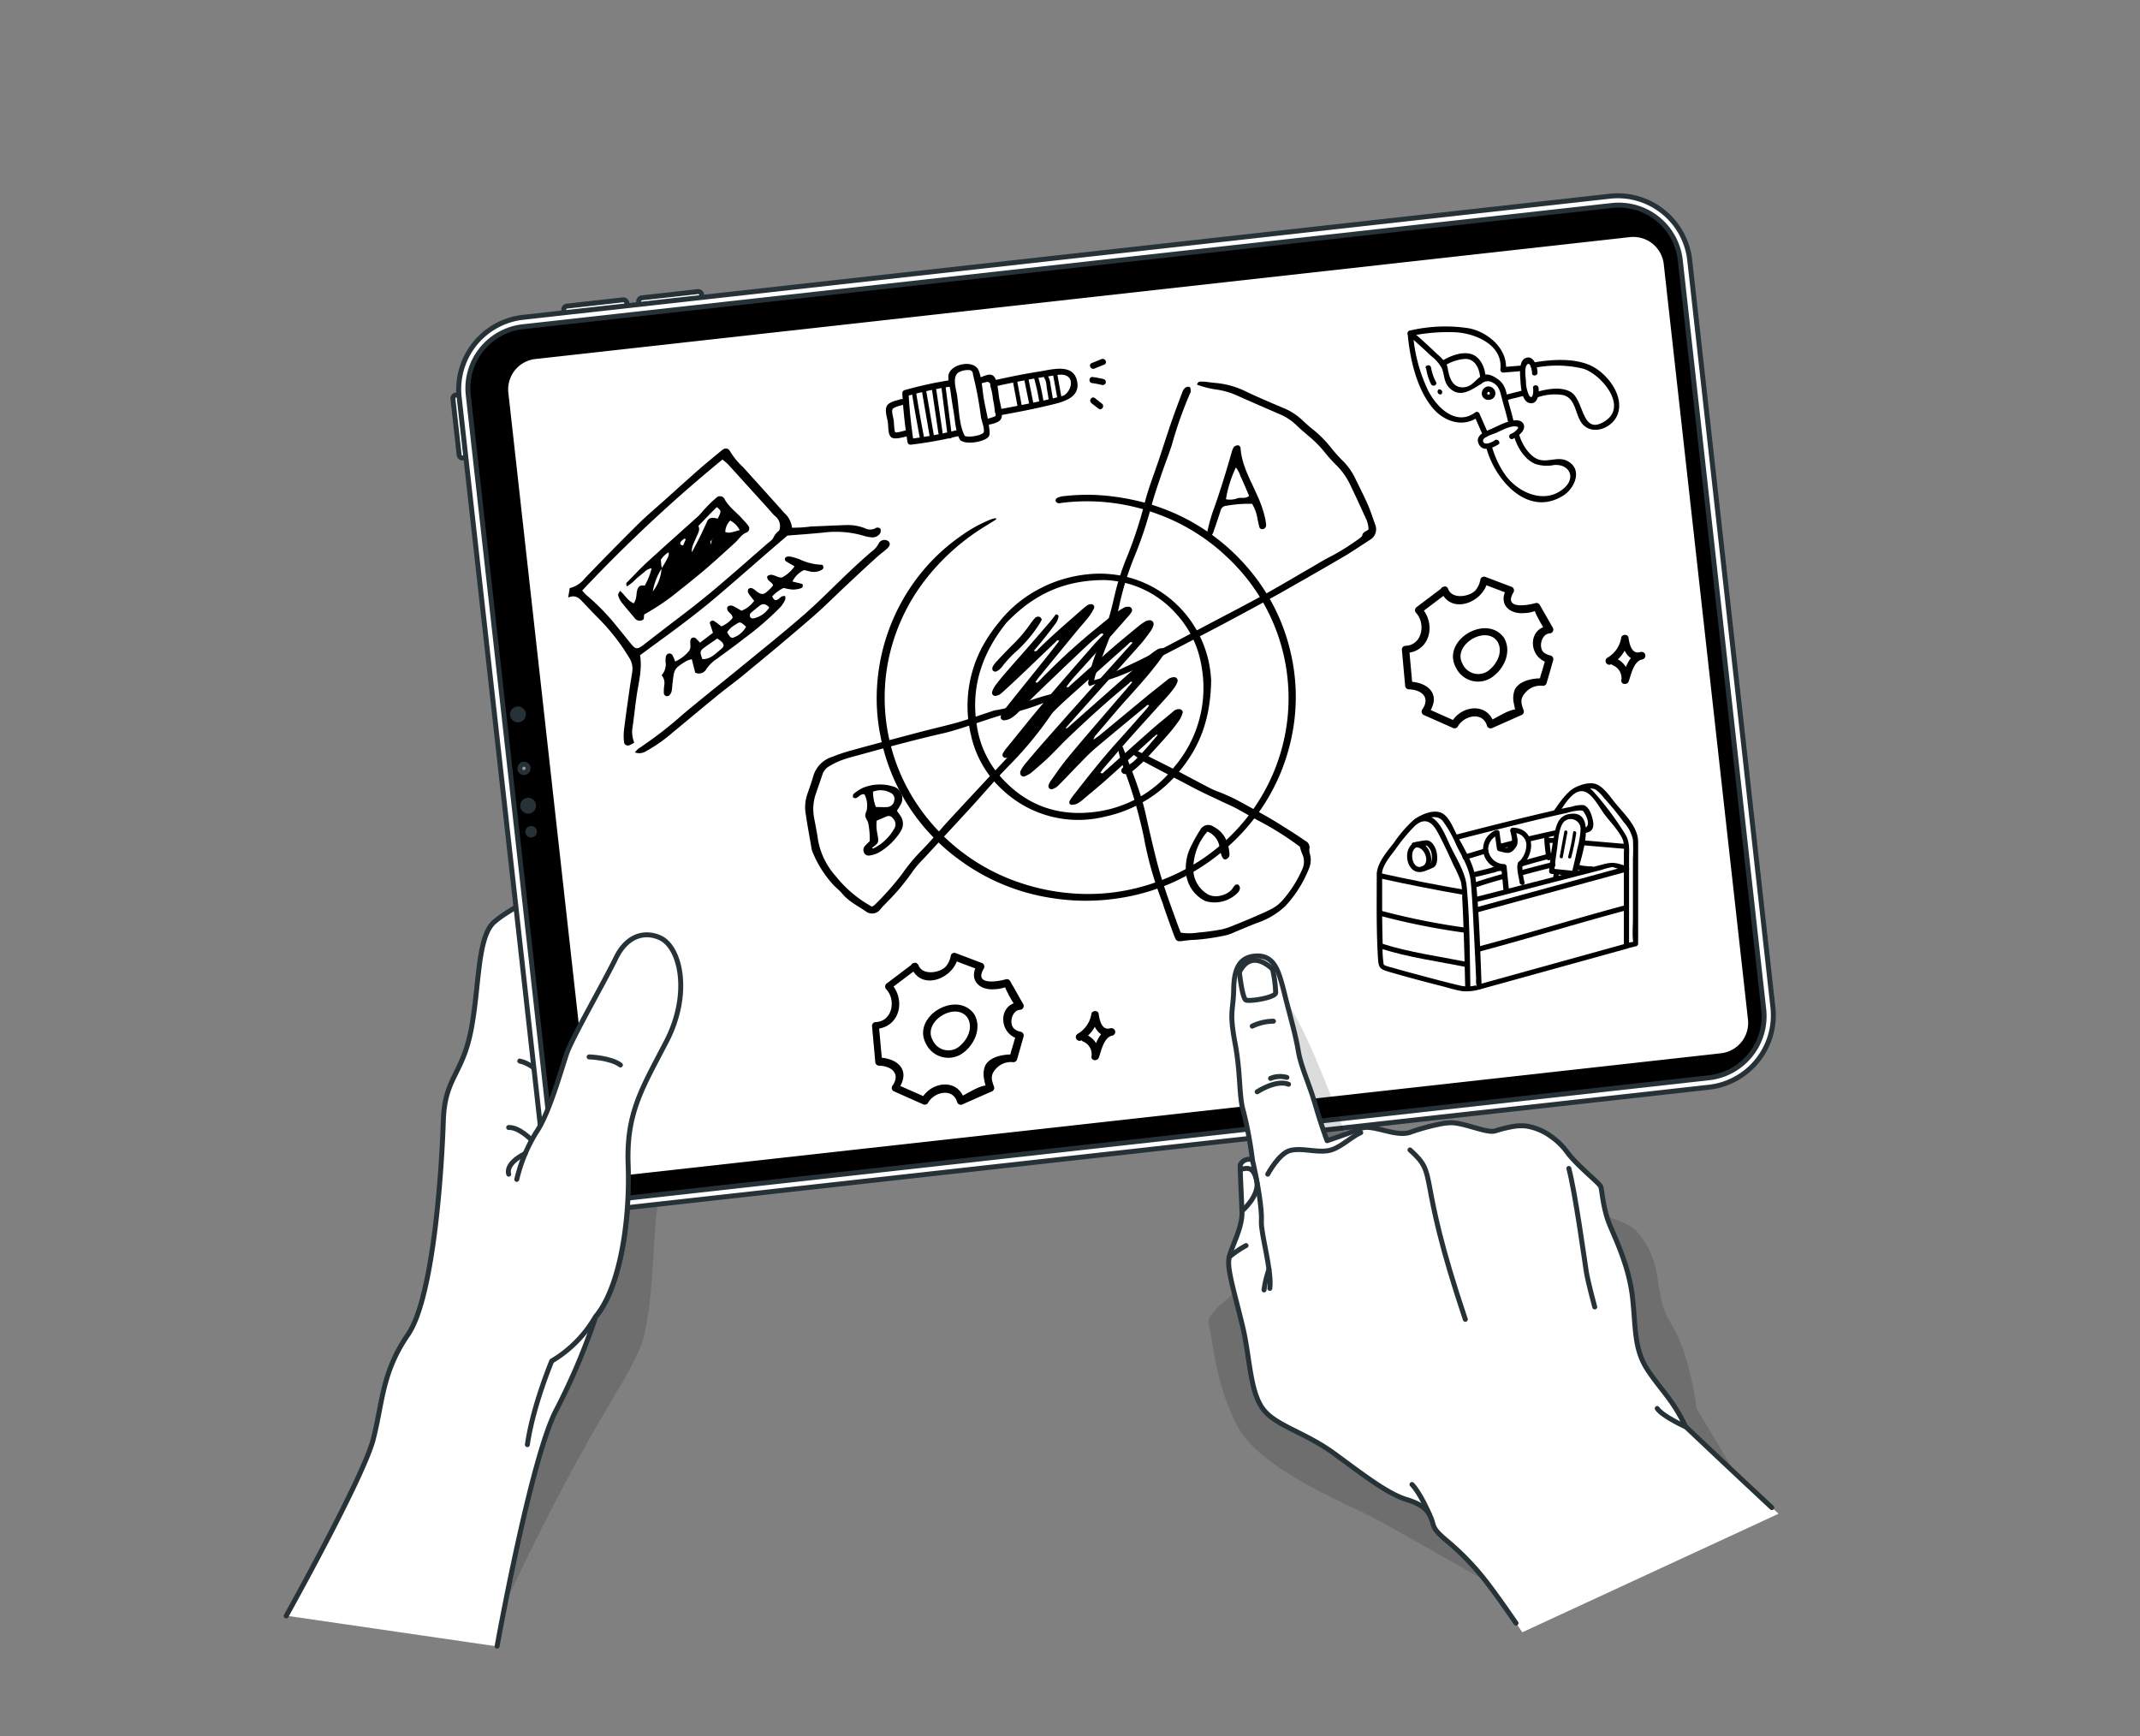<?xml version="1.0" encoding="UTF-8"?> <svg xmlns="http://www.w3.org/2000/svg" viewBox="0 0 431.95 350.48"><rect x="0" y="0" width="431.95" height="350.48" fill="#808080" stroke="none"/> <defs> <style>.cls-1{fill-opacity:0.7;}.cls-1,.cls-11,.cls-3{isolation:isolate;}.cls-1,.cls-11{opacity:0.2;}.cls-2,.cls-3,.cls-5,.cls-6,.cls-7{fill:#fff;}.cls-3{opacity:0.4;}.cls-11,.cls-12,.cls-4{fill:none;}.cls-4,.cls-5,.cls-6,.cls-7,.cls-8,.cls-9{stroke:#263238;}.cls-11,.cls-4,.cls-5,.cls-6,.cls-7,.cls-8,.cls-9{stroke-linecap:round;stroke-linejoin:round;}.cls-9{fill:#999;}.cls-10{fill:#263238;}.cls-11{stroke:#fff;}</style> </defs> <g id="Слой_2" data-name="Слой 2"> <g id="Слой_1-2" data-name="Слой 1"> <g id="freepik--Device--inject-14"> <path class="cls-1" d="M148.08,224.76s-14.22,17.65-15.21,18.76-.7,19-3.14,27-10.82,16.32-29.59,57.07l-2.53-79.39,13.83-55.29Z"></path> <path class="cls-2" d="M158.52,224s-9.39-43.14-16.81-48.51c-4.31-3.11-10.8-4.22-16.46-3.68-4.1.39-7.78,1.65-9.84,3.65-5,4.78-12.19,7.57-15.69,10.67s-2.9,13.35-4.74,22.13-5.25,9.26-5.52,18-1.87,35.38-7.13,43.07-5.06,13.45-7,21.09-17.58,35.69-17.58,35.69l42.57,6.2s3.1-17.41,6.73-31.64c1.71-6.76,3.51-12.81,5.16-16a130.45,130.45,0,0,0,8-18.89c4.47-5.27,6.41-16.47,6.63-26.19h0l10.89-7C146.23,229.75,158.52,224,158.52,224Z"></path> <path class="cls-3" d="M158.52,224s-9.39-43.14-16.81-48.51c-4.31-3.11-10.8-4.22-16.46-3.68C112,176,108.81,183.68,107.1,185.6c-2.29,2.57-4.61,17.5-2.35,26s1.19,11.72,0,16c-2.66,9.47,7.41,13.9,8.62,17.35s2,23.13-2,29.78c-2.11,3.51-7.11,21.43-4.31,25.91,1.72-6.76,3.52-12.81,5.17-16a130.87,130.87,0,0,0,8-18.89c4.47-5.27,6.42-16.48,6.64-26.19h0l10.89-7C146.23,229.75,158.52,224,158.52,224Z"></path> <path class="cls-4" d="M107.3,230.11s-2.54-2.65-4.63-2.53"></path> <path class="cls-4" d="M111.91,220.38s-2.87-5.28-7-6.22"></path> <path class="cls-4" d="M105.55,188.84s5.91,2.15,7.08,6.32"></path> <path class="cls-4" d="M137.71,232.62a7,7,0,0,1-1.64-3.19"></path> <path class="cls-4" d="M100.34,332.26s6.8-37.78,11.89-47.56a130.92,130.92,0,0,0,8-18.89c4.47-5.27,6.41-16.48,6.63-26.2h0l10.89-7c8.52-2.88,20.81-8.61,20.81-8.61s-9.39-43.14-16.81-48.51-21.34-4.79-26.33,0-12.19,7.53-15.69,10.63S96.8,199.52,95,208.3s-5.25,9.26-5.52,18-1.86,35.38-7.13,43.07-5.06,13.45-7,21.09-17.58,35.69-17.58,35.69"></path> <path class="cls-5" d="M92.68,91.83,91.42,80.51a.71.71,0,0,1,.62-.78l4.79-.53h0l1.42,12.71h0l-4.79.53A.7.7,0,0,1,92.68,91.83Z"></path> <path class="cls-6" d="M114.42,61.79l11.32-1.27a.72.72,0,0,1,.78.63l.53,4.78h0l-12.72,1.42h0l-.53-4.79A.7.7,0,0,1,114.42,61.79Z"></path> <path class="cls-6" d="M129.54,60.12l11.32-1.26a.7.7,0,0,1,.77.62l.54,4.79h0l-12.71,1.41h0l-.54-4.78a.71.71,0,0,1,.63-.78Z"></path> <path class="cls-7" d="M109.48,231,92.68,80.18a14.61,14.61,0,0,1,12.87-16.13L324.9,39.61a14.61,14.61,0,0,1,16.16,12.87v0l16.79,150.8A14.61,14.61,0,0,1,345,219.44L125.61,243.87A14.6,14.6,0,0,1,109.48,231Z"></path> <path class="cls-8" d="M345,217.53,125.19,242a12.5,12.5,0,0,1-13.8-11L94.52,79.76a12.5,12.5,0,0,1,11-13.81L325.35,41.48a12.49,12.49,0,0,1,13.8,11L356,203.72A12.51,12.51,0,0,1,345,217.53Z"></path> <path class="cls-9" d="M106.59,155a.84.84,0,0,1-1.65.29s0-.07,0-.1a.84.84,0,0,1,1.65-.3S106.59,154.92,106.59,155Z"></path> <path class="cls-10" d="M108.19,162.43a1.6,1.6,0,1,1-1.76-1.4h0A1.59,1.59,0,0,1,108.19,162.43Z"></path> <path class="cls-10" d="M106.13,144a1.6,1.6,0,1,1-1.76-1.4h0A1.59,1.59,0,0,1,106.13,144Z"></path> <path class="cls-10" d="M108.36,167.75a1.16,1.16,0,0,1-2.31.25h0a1.16,1.16,0,0,1,2.31-.25Z"></path> <path class="cls-2" d="M119.61,231.72l-17-152.44A6.17,6.17,0,0,1,108,72.47l221-24.61a6.18,6.18,0,0,1,6.82,5.45l17,152.46a6.17,6.17,0,0,1-5.44,6.82h0l-221,24.6A6.16,6.16,0,0,1,119.61,231.72Z"></path> <line class="cls-11" x1="264.48" y1="124.84" x2="265.25" y2="131.72"></line> <rect class="cls-2" x="246.26" y="136.89" width="3.02" height="42.2" transform="translate(-15.98 28.42) rotate(-6.36)"></rect> <polygon class="cls-2" points="264.29 132.57 199.06 139.84 199.31 142.16 274.33 133.8 274.07 131.48 268.6 132.09 264.29 132.57"></polygon> <polygon class="cls-2" points="205.25 183.97 200.58 142.03 230.39 138.71 235.06 180.65 232.06 180.98 227.67 141.51 203.85 144.16 208.25 183.63 205.25 183.97"></polygon> <path class="cls-2" d="M133.31,189.32a6.21,6.21,0,0,0-5.66.26,8.12,8.12,0,0,0-3.32,3.82c-2.34,4.88-8.78,16-9.91,19.26s-3.51,12.07-6.16,15.91a32,32,0,0,0-3.93,9.48l2.11,53.57c1.12-7.83,4.92-16.87,4.92-16.87a24.83,24.83,0,0,0,8.81-8.94,15.24,15.24,0,0,0,1.69-2.45c3.89-6.88,5.26-18.94,4.92-28.21-.36-10.51,2.77-15.47,7.73-24.94S137,191.15,133.31,189.32Z"></path> <path class="cls-3" d="M133.31,189.32a6.37,6.37,0,0,0-5.66.26c3,.64,7.1,1.95,6.32,4.31-1.21,3.71-5.7-1.41-7.69.45s-9,12.41-3.91,16.56,4,11.68.82,14-.74,7.15.77,14.95c.92,4.72-.7,15.62-2.11,23.5,3.9-6.88,5.27-18.94,4.92-28.21-.36-10.51,2.77-15.47,7.74-24.94S137,191,133.31,189.32Z"></path> <path class="cls-4" d="M106.45,291.59c1.12-7.83,4.92-16.88,4.92-16.88a24.78,24.78,0,0,0,8.82-8.94c5.16-6.09,7-20.16,6.6-30.66s2.82-15.43,7.74-24.94,2.87-18.91-1.23-20.85c-2.86-1.35-6.63-.8-9,4.08s-8.79,16-9.91,19.25-3.52,12.08-6.17,15.92a31.94,31.94,0,0,0-3.91,9.48"></path> <path class="cls-4" d="M118.91,213.33s4.31.13,6.32,1.63"></path> <path class="cls-4" d="M102.69,237s-.94-2,3.32-4.17"></path> </g> <g id="freepik--Hand--inject-14"> <path class="cls-1" d="M253.61,196.89c8.59.07,19.34,38.8,22.69,43.26,0,0,48,1.65,54,8.34s3.05,12.35,7,18.69,5.12,17.05,5.12,17.05L353,302l-45.2,21.65s-24.15-13.84-30-17-23.35-9.94-28-18.75-4.87-17.1-5.87-20.76,18.41-14.63,18.41-14.63Z"></path> <path class="cls-2" d="M359,305.54c-3.9-3.6-8-7.42-11.36-10.59h0c-4.29-4-7.41-7-7.41-7-2.56-5.37-4.81-7.18-7.64-11.41s-2.4-8.72-3.07-14.63-3.06-11-4.53-14.51-1.59-7.09-1.88-7.87-4.75-4.22-6.81-7A13.45,13.45,0,0,0,313,229.3a11.51,11.51,0,0,0-4.84-2,9.34,9.34,0,0,0-2.18,0,26.39,26.39,0,0,0-4.21,1c-1.82.44-6.4-1.78-9-1.67a10.3,10.3,0,0,0-1.47.14h0a44.18,44.18,0,0,0-6.7,1.81c-2.38.7-5.78-.86-8.24-1h-.05a3.57,3.57,0,0,0-1.62.2c-2.33,1-6.78,2.47-6.78,2.47s-1.14-3-2.37-7.23c-.21-.7-.43-1.41-.66-2.11h0c-.86-2.56-1.79-4.81-2.37-6.94-.15-.54-.27-1.09-.37-1.65-.52-3.07-1.18-5.41-2.38-10l-.13-.49c-.38-1.41-.7-2.81-1.06-4h0c-.89-3-2.11-5.05-5.21-4.8-2.73.23-4.22,2-4.3,6.58s-1,4.5.26,10.93.77,10.82,1.75,14a75.88,75.88,0,0,1,1.76,9.61,1.94,1.94,0,0,0-2.43,1c-.08.55.2,5.71.34,9.42.12,3.29-2,6.88-2.59,9.29v.06a4.29,4.29,0,0,0-.11.79c-.07,2.37,1.37,7,2.82,13.1s1.4,12.66,3.91,16.35A8.25,8.25,0,0,0,256.6,286c3,2.32,7.88,3.77,12.86,7.45,6.22,4.6,10.67,8,14.36,9.14,2.64.81,3.92,1.68,4.7,3.06h0a8,8,0,0,1,.7,1.89c.36,1.28,1.29,2.11,2.86,3.45a52.73,52.73,0,0,1,6.75,6.78c1.92,2.27,5.08,6.73,8.44,11.69Z"></path> <path class="cls-3" d="M262.07,212.27a15.19,15.19,0,0,0,.38,1.65c-4,.2-11,3.88-10.61,6.18.54,2.81,1.77,9.46,3.52,10.65a13,13,0,0,0,5,1.44c-.22.07-.43.16-.64.25h0l-.07,0a5.06,5.06,0,0,0-2.19,2h0c-2.22,3.73-.74,10.47,1,13.47,7.25,12.46,3.24,24.65.62,23.9s-5.58-12.22-5.53-15.1a18.35,18.35,0,0,0-.54-5c-1.11-.1-3.15.92-5,2v-.05c.55-2.42,2.71-6,2.59-9.3-.14-3.7-.43-8.86-.34-9.42a2,2,0,0,1,2.44-1,78.88,78.88,0,0,0-1.77-9.61c-1-3.18-.53-7.56-1.74-14s-.34-6.32-.26-10.92,1.57-6.33,4.29-6.58c3.12-.26,4.32,1.81,5.21,4.79a9.1,9.1,0,0,0-1.3-.62,4.92,4.92,0,0,0-3.58-.19c-1.35.52-2.24,2.21-2.65,3.88h0c-.61,2.39-.24,4.76,1.14,3.6,1.56-1.31,5.29-1.89,7.59-2.11A102.05,102.05,0,0,1,262.07,212.27Z"></path> <path class="cls-3" d="M289.22,307.59a7.82,7.82,0,0,0-.71-1.89h0c-.78-1.37-2.06-2.25-4.7-3.06-3.68-1.15-8.13-4.56-14.36-9.14-5-3.68-9.84-5.13-12.85-7.45,3.3.89,7.08-.88,8.93,1.33,2.69,3.19,12.55,6.62,12.55,6.62C288.34,300.24,289.22,307.59,289.22,307.59Z"></path> <path class="cls-3" d="M276.25,227.5c-1,0-2.11,7.24-1.83,9.64.79,6.19,8.34,24.08,4.22,24.6-1.69.23-5.7-8-6.79-12a166.13,166.13,0,0,1-4-17.47,58,58,0,0,1-3-11.4c.24.7.45,1.41.66,2.11,1.23,4.22,2.37,7.23,2.37,7.23s4.45-1.49,6.78-2.47A3.57,3.57,0,0,1,276.25,227.5Z"></path> <path class="cls-3" d="M291.23,226.8c-2.1.7-3.76,3.33-5.42,4.12-2,1-7.14-2.92-9.51-3.35,2.46.18,5.86,1.77,8.24,1A44.37,44.37,0,0,1,291.23,226.8Z"></path> <path class="cls-3" d="M306,227.26a17.43,17.43,0,0,0-1.48,5c-.4,6,6.32,26.77,2.68,24-4.71-3.63-4.65-20.14-8.72-25.47a17.19,17.19,0,0,0-5.72-4.15c2.64-.11,7.22,2.11,9,1.67A26.27,26.27,0,0,1,306,227.26Z"></path> <path class="cls-3" d="M347.67,294.93c-3.6-2.52-7.31-4.86-9.5-5.56-5.39-1.64-7.42-4.22-9-8.91s-.31-4.87,0-10-3.75-10.32-3.25-9.1.38,10.55-1.15,11.36-3.51-5-4.86-9.74-4.1-27.86-5.89-32.08a6,6,0,0,0-1-1.69,13.63,13.63,0,0,1,3.34,3.22c2.06,2.81,6.51,6.23,6.81,7s.41,4.39,1.88,7.87,3.87,8.58,4.54,14.51.24,10.39,3.06,14.63,5.09,6,7.65,11.41C340.26,288,343.37,290.89,347.67,294.93Z"></path> <path class="cls-3" d="M289.44,239.83c1.34.87,5.56,15.47,7,19s1.68,12.66,0,10.26S284,236.28,289.44,239.83Z"></path> <path class="cls-4" d="M306,327.62c-2.88-4.19-5.5-7.83-7.16-9.81a52.81,52.81,0,0,0-6.76-6.78c-1.57-1.35-2.5-2.17-2.85-3.44a7.82,7.82,0,0,0-.71-1.89h0c-.78-1.37-2.06-2.25-4.7-3.06-3.68-1.15-8.13-4.56-14.36-9.14-5-3.68-9.84-5.13-12.85-7.45a8.44,8.44,0,0,1-1.88-1.94c-2.48-3.67-2.46-10.3-3.91-16.36S247.92,257,248,254.66a4.27,4.27,0,0,1,.1-.8v-.05c.54-2.42,2.71-6,2.59-9.3-.14-3.7-.43-8.86-.34-9.42a2,2,0,0,1,2.44-1,78.88,78.88,0,0,0-1.77-9.61c-1-3.19-.53-7.56-1.74-14s-.34-6.33-.26-10.93,1.56-6.32,4.29-6.58c3.12-.25,4.32,1.82,5.21,4.8h0c.37,1.23.71,2.61,1.06,4.05l.13.49c1.2,4.6,1.86,6.94,2.38,10a15.19,15.19,0,0,0,.38,1.65c.57,2.11,1.51,4.38,2.37,6.94h0c.23.71.45,1.41.66,2.11,1.22,4.22,2.37,7.23,2.37,7.23s4.45-1.49,6.77-2.47a3.57,3.57,0,0,1,1.62-.2h.05c2.46.18,5.86,1.77,8.25,1a44.06,44.06,0,0,1,6.69-1.81h0a14.61,14.61,0,0,1,1.47-.14c2.64-.1,7.23,2.11,9,1.67a26.51,26.51,0,0,1,4.22-1,10,10,0,0,1,2.18,0,11.53,11.53,0,0,1,4.83,2,13.63,13.63,0,0,1,3.34,3.22c2.06,2.81,6.51,6.23,6.81,7s.41,4.39,1.88,7.87,3.87,8.58,4.54,14.51.24,10.39,3.06,14.63,5.09,6,7.64,11.41c0,0,3.12,2.95,7.41,7h0c3,2.82,6.55,6.14,10,9.36"></path> <path class="cls-4" d="M252.76,234c1.06,4.44,2,10.06,1.85,12.51s2.16,10,1.7,13.54"></path> <path class="cls-4" d="M255.89,237s2.25-4.22,4.54-4.79,4.93.39,7.42.08,4.59-2.7,6.81-3.68"></path> <path class="cls-4" d="M253.76,220.37s3.81-2.53,6.33-1.52"></path> <path class="cls-4" d="M256.46,217.66a5,5,0,0,1,3.29-.19"></path> <path class="cls-4" d="M252.76,207.12a10.12,10.12,0,0,1,4.28-1"></path> <path class="cls-4" d="M248.08,253.76a20,20,0,0,1,3.43-2.35"></path> <path class="cls-4" d="M256.14,256.2a20.58,20.58,0,0,0-1,4.16"></path> <path class="cls-4" d="M250.16,196.23s.58,5.29,1.33,5.62,5.84-.46,6-1.44a23.9,23.9,0,0,0-.63-4.77S252.69,191.21,250.16,196.23Z"></path> <path class="cls-4" d="M250.66,244.46s3.63-3.07,3-6.07-1.82-2.69-3.36-2.34"></path> <path class="cls-4" d="M316.66,235.84c1.27,4.67,3.2,18.72,3.52,20.78s1.71,7.18,1.71,7.18"></path> <path class="cls-4" d="M284.6,232.1c6,5.41,1,4,11.17,34.2"></path> <path class="cls-4" d="M340.26,288s-4.67-2.11-5.76-3.71"></path> <path class="cls-4" d="M285,299.63c1.64,1.68,3.42,5.79,3.51,6h0"></path> </g> <path d="M301.66,88.93c-.49.3-2.11,1.12-2.31.11-.15-.82,1.92-1.37,2.46-1.6,1.08-.44,2.89-1.5,4.09-1.37.67.07.72.23.06.88a3.15,3.15,0,0,1-1,.63c-.66.29-.24,1.31.41,1,1-.44,3-1.89,2-3.22-1.23-1.54-5.22.73-6.39,1.23s-3.31,1.27-2.51,3,2.75.85,3.94.14c.61-.36-.07-1.24-.68-.88Z"></path> <path d="M300,90.33c1.66,6.4,8.34,14.24,15.55,9.69,2.33-1.47,4-5.36.77-7-1.84-.94-4,.38-5.84-.3s-3.32-3.11-3.87-5.08c-.19-.69-1.22-.27-1,.42.61,2.17,2.08,4.62,4.22,5.56a7.43,7.43,0,0,0,3.86.24c3.05-.24,4.42,2.49,2.09,4.6-3.87,3.51-9.43,1-12-2.68a18.88,18.88,0,0,1-2.7-5.87c-.18-.69-1.2-.26-1,.42Z"></path> <path d="M310.34,75.19c0-1.16-.83-3.73-2.51-2.87-1.34.68-1,3.43-.93,4.61s.27,3.95,1.7,4.39c1.77.55,2.14-1.92,1.94-3.08-.12-.71-1.23-.58-1.1.13s-.06,2.5-.8,1.45a6.92,6.92,0,0,1-.64-3c-.06-.77-.32-2.45.16-3.13.66-.94,1.07,1,1.08,1.65s1.12.58,1.1-.13Z"></path> <path d="M310.38,80.19a10.57,10.57,0,0,1,5.13-.45c2.41.61,2.42,3.47,3.52,5.31,1.93,3.2,6.67,1.48,7.6-1.75,1.09-3.78-2.49-8.21-5.77-9.62-3.43-1.46-7.84-1.11-11.43-.5-.7.12-.57,1.22.13,1.1a22.83,22.83,0,0,1,9.94.12c3.52,1,9.15,7.47,4.56,10.53-4.84,3.23-4.22-4.06-6.95-5.77-2-1.24-5-.61-7.14,0-.69.21-.27,1.23.41,1Z"></path> <path d="M300.38,87.48l-1.76-4a.56.56,0,0,0-.85-.24c-3.85,2.86-7.76-1-9.48-4.35A32.12,32.12,0,0,1,285.2,67.2l-.88.51c1.54,1.36,3.07,2.73,4.56,4.15a7.85,7.85,0,0,1,2.18,2.53c.56,1.47.33,2.79,1.59,4,2.14,2,4.39.26,6.37-.93a1.88,1.88,0,0,1,2.34-.19c1.26.64,1.46,1.91,1.78,3.11.41,1.58.91,3.15,1.25,4.75l.89-.51h0c-.54-.46-1.22.42-.67.88h0a.56.56,0,0,0,.89-.5c-.26-1.22-.63-2.41-.95-3.61-.47-1.79-.51-3.52-2-4.69-.79-.61-2-1.4-3.09-1-1.46.52-2.11,2.26-3.87,2.46-2.31.25-3-1.77-3.33-3.54a3.94,3.94,0,0,0-.31-1.13,9.7,9.7,0,0,0-1.85-2c-1.64-1.6-3.36-3.13-5.08-4.64a.56.56,0,0,0-.89.5c.44,5,1.76,11,5,14.94,2.28,2.77,6.17,4.15,9.3,1.83l-.86-.23c.59,1.35,1.18,2.69,1.76,4,.29.65,1.32.24,1-.42Z"></path> <path d="M307.24,78.84l-3.31.83c-.68.17-.56,1.28.13,1.1l3.31-.82c.69-.18.56-1.28-.13-1.11Z"></path> <path d="M306.76,73.81l-3.43.28.62.63c.46-4.29-3.61-7.71-7.46-8.46a31.19,31.19,0,0,0-11.9.46c-.7.14-.57,1.24.13,1.1a36.77,36.77,0,0,1,8.94-.76c4,.18,9.73,2.47,9.19,7.51a.56.56,0,0,0,.61.63l3.43-.28c.71-.06.58-1.16-.13-1.11Z"></path> <path d="M291.53,73.86a8.82,8.82,0,0,1,4.24-1.42c2.12,0,2.94,2.22,3,4,0,.71,1.13.57,1.11-.14-.07-2-1.05-4.48-3.25-4.92-1.95-.39-4.13.58-5.76,1.57-.61.36.07,1.24.67.88Z"></path> <path d="M300.23,78a1.47,1.47,0,0,0-1.12,1.69,1.35,1.35,0,0,0,1.59,1,1.33,1.33,0,0,0,1.14-1.44A1.46,1.46,0,0,0,300.53,78a.58.58,0,0,0-.63.47.56.56,0,0,0,.47.63c.35,0,.51.45.18.53-.09,0-.28,0-.33-.06s0-.42.14-.46a.57.57,0,0,0,.49-.61.56.56,0,0,0-.62-.49Z"></path> <path d="M287.85,74.32a10.69,10.69,0,0,0,1,3.21c.32.63,1.35.22,1-.42a9.75,9.75,0,0,1-1-2.92c-.12-.7-1.22-.57-1.1.13Z"></path> <path d="M290.81,79.6l.07,0a.56.56,0,0,0-.42-1l-.07,0a.56.56,0,0,0,.42,1Z"></path> <path d="M201.11,104.82l-2.17,1.35a45,45,0,0,0-12.46,11.23,39.28,39.28,0,0,0-7.36,16.9,38.73,38.73,0,0,0,7.64,30.33,40.43,40.43,0,0,0,18,13.15,43.19,43.19,0,0,0,12.93,2.62,40.68,40.68,0,0,0,16.7-2.73,40.19,40.19,0,0,0,12.85-7.86,39.21,39.21,0,0,0,12.63-24.75A38.87,38.87,0,0,0,248,112.75a40.38,40.38,0,0,0-14.35-9A40.92,40.92,0,0,0,214,101.54a1,1,0,0,1-.51,0c-.18-.1-.4-.28-.43-.46a.67.67,0,0,1,.28-.55,3.55,3.55,0,0,1,1.13-.36,41.57,41.57,0,0,1,7.05-.25,48,48,0,0,1,9.67,1.58,41.77,41.77,0,0,1,21.41,14,39.58,39.58,0,0,1,8,16.59,39.18,39.18,0,0,1,.7,13,40.86,40.86,0,0,1-2.77,10.8,40.18,40.18,0,0,1-6.74,11,42.89,42.89,0,0,1-11.24,9.27,41.58,41.58,0,0,1-14.7,5.13,43.44,43.44,0,0,1-13.37,0,41.92,41.92,0,0,1-19.18-8,40.24,40.24,0,0,1-15.66-25.13,38.27,38.27,0,0,1-.62-9.43,40.31,40.31,0,0,1,8.05-22,39.09,39.09,0,0,1,8.9-8.56,27.72,27.72,0,0,1,6-3.32c.31-.11.64-.19,1-.28Z"></path> <path d="M244.47,137.14c-.1,7.83-2.21,13.35-6.13,18.19A26.58,26.58,0,0,1,223,164.84a22.29,22.29,0,0,1-20.25-5.05A21.11,21.11,0,0,1,196,148.43a25.31,25.31,0,0,1,2.44-18.18,31.46,31.46,0,0,1,3.21-4.67,25.07,25.07,0,0,1,8-6.65,26.38,26.38,0,0,1,9.8-3,22.74,22.74,0,0,1,9,.79,22.57,22.57,0,0,1,16,20.43ZM223,117.08c-8.9,0-14.83,3.4-19.88,8.64-4.88,6.12-7.25,13-5.93,20.85a19.88,19.88,0,0,0,4.4,9.78c5.4,6.35,12.32,8.73,20.49,7.37a23.93,23.93,0,0,0,15-9,24.5,24.5,0,0,0,5.46-20.13,20.46,20.46,0,0,0-5.41-11A20.21,20.21,0,0,0,223,117.08Z"></path> <path d="M215.23,147.05a2.49,2.49,0,0,0,.38-.25l12.9-11.41c1.11-1,2.2-2,3.34-3a13.63,13.63,0,0,1,1.8-1.32,1.88,1.88,0,0,1,1-.23.61.61,0,0,1,.52.87,8,8,0,0,1-.58.85c-2.68,3.82-5.95,7.14-9,10.66L221,148.6a3.51,3.51,0,0,0-.3.71c.58-.42.95-.65,1.28-.92,3.28-2.7,6.54-5.42,9.82-8.12,1.24-1,2.51-2,3.77-3a2.17,2.17,0,0,1,1.4-.59.71.71,0,0,1,.7.93,4.67,4.67,0,0,1-.54,1.07c-.43.6-.9,1.19-1.39,1.75-2.61,2.9-5.24,5.79-7.84,8.7-1.76,2-3.48,4-5.2,6a8.19,8.19,0,0,0-.58.83c.41.31.58,0,.77-.19,3.17-2.82,6.33-5.66,9.51-8.47,1.42-1.25,2.91-2.43,4.36-3.65a1.67,1.67,0,0,1,1.4-.51c.34.06.66.43.55.74a5.59,5.59,0,0,1-.62,1.41,33.88,33.88,0,0,1-2.21,2.85c-1.47,1.69-3,3.35-4.52,5a29.41,29.41,0,0,1-2.81,2.54,3.54,3.54,0,0,1-1.4.57.93.93,0,0,1-.71-.34.7.7,0,0,1,.17-.93,1,1,0,0,1,.41-.3c1.44-.35,2.3-1.48,3.25-2.45,1.2-1.23,2.27-2.58,3.41-3.88-.37-.19-.49.18-.7.31a2.75,2.75,0,0,0-.52.45c-3.06,2.77-6.12,5.56-9.2,8.31-1.45,1.3-3,2.54-4.46,3.79a7.53,7.53,0,0,1-1.39,1,3.15,3.15,0,0,1-1.15.24.52.52,0,0,1-.42-.64,4.63,4.63,0,0,1,.52-.88c3-3.87,6-7.69,9.27-11.31,1.93-2.13,3.82-4.29,5.72-6.44.22-.25.4-.53.61-.79-.36-.23-.49,0-.65.15-3.36,2.78-6.73,5.55-10.06,8.36-1.1.93-2.11,1.95-3.12,3-1.53,1.55-3,3.15-4.56,4.69a3.05,3.05,0,0,1-1.15.69.63.63,0,0,1-.77-.81,3.74,3.74,0,0,1,.47-.91c1.07-1.49,2.09-3,3.26-4.43,3-3.67,6.17-7.27,9.26-10.89,1.3-1.53,2.61-3,3.91-4.56-.31-.22-.43,0-.59.18-4.34,3.58-8.51,7.36-12.57,11.25-1.28,1.23-2.47,2.55-3.76,3.78-1.12,1.07-2.3,2.08-3.48,3.08a5.14,5.14,0,0,1-1.19.67.69.69,0,0,1-.92-.21,1,1,0,0,1-.06-.79,7.71,7.71,0,0,1,.93-1.44c1.18-1.42,2.37-2.81,3.58-4.19q3.36-3.82,6.74-7.61,5-5.6,10-11.17l1.38-1.52c-.41-.23-.6,0-.79.22q-5.85,5.22-11.69,10.44c-3.86,3.45-7.38,7.23-10.91,11a10.72,10.72,0,0,1-1.22,1.21,2,2,0,0,1-.93.39.61.61,0,0,1-.65-.89,6.71,6.71,0,0,1,.67-1c2.46-3,4.89-6.08,7.41-9.06,3.38-4,6.82-7.91,10.25-11.85.64-.73,1.33-1.41,2-2.12-.32-.38-.56-.1-.73,0-.92.77-1.86,1.54-2.73,2.37q-5.07,4.78-10.09,9.63c-1.28,1.23-2.48,2.55-3.74,3.8A7.6,7.6,0,0,1,204,145a3.12,3.12,0,0,1-1.29.38.64.64,0,0,1-.65-.93,7.46,7.46,0,0,1,.88-1.46c2.75-3.46,5.53-6.89,8.29-10.34.86-1.08,1.7-2.17,2.55-3.27-.37-.31-.54,0-.69.18l-6.85,6.55c-1.37,1.3-2.75,2.59-4.16,3.86a2.5,2.5,0,0,1-1.07.49.66.66,0,0,1-.74-.87,4.83,4.83,0,0,1,.62-1.22c.66-.87,1.34-1.72,2.06-2.54,1.38-1.61,2.81-3.19,4.2-4.79,1.62-1.86,3.24-3.72,4.85-5.6.4-.47.77-1,1.11-1.42.5,0,.6.28.53.57a3.34,3.34,0,0,1-.46,1.1c-.73,1-1.5,2-2.29,3s-1.45,1.76-2.21,2.67c.54.25.72-.16.92-.36,2.58-2.55,5.31-4.91,8-7.27.61-.53,1.21-1.06,1.85-1.55a1.43,1.43,0,0,1,.79-.23.6.6,0,0,1,.59.82,11.11,11.11,0,0,1-1.08,1.75c-.78,1-1.64,1.93-2.44,2.9l-7.65,9.32c-.24.29-.44.62-.66.94.37.23.5,0,.65-.15.53-.52,1-1.06,1.57-1.59a124.07,124.07,0,0,1,10.22-9.23c1.21-1,2.41-2,3.63-2.9a16.15,16.15,0,0,1,1.88-1.2,1.62,1.62,0,0,1,.82-.14.69.69,0,0,1,.6,1.1,4.92,4.92,0,0,1-.51.69q-2.9,3.3-5.81,6.58c-1.79,2-3.61,4-5.41,6-.49.56-.92,1.17-1.39,1.77.4.29.56-.06.73-.22,2.7-2.4,5.38-4.83,8.1-7.21,1.86-1.63,3.77-3.18,5.68-4.75a9.89,9.89,0,0,1,1.42-1,1.85,1.85,0,0,1,.81-.23.77.77,0,0,1,.83,1,3.86,3.86,0,0,1-.5,1.09c-.67.93-1.34,1.87-2.09,2.72-3.43,3.86-6.89,7.7-10.34,11.55-1.41,1.58-2.83,3.16-4.24,4.75-.18.2-.35.41-.52.61Z"></path> <path d="M210.3,125a6.8,6.8,0,0,1-.39.76,27.35,27.35,0,0,1-4.58,5.54,22.36,22.36,0,0,0-3.05,3.25,3.45,3.45,0,0,1-1,.89.66.66,0,0,1-.92-.16.93.93,0,0,1,.05-.78,5.45,5.45,0,0,1,.83-1.08c.94-1,1.87-2,2.87-3a28.67,28.67,0,0,0,3.9-4.55,11.22,11.22,0,0,1,.85-1.08.91.91,0,0,1,1.1-.23C210.08,124.68,210.16,124.86,210.3,125Z"></path> <path d="M220.85,137.28a11.68,11.68,0,0,0,1.38-.4c3.12-1.45,6.27-2.84,9.34-4.4,4.25-2.15,8.44-4.42,12.64-6.64,3.66-1.93,7.33-3.82,10.95-5.82,3.26-1.8,6.46-3.72,9.69-5.58,1.29-.75,2.56-1.54,3.9-2.2a48.31,48.31,0,0,0,5.67-3.58c.23-.15.51-.38.55-.61.13-.7.78-.78,1.26-1.18a5.35,5.35,0,0,0-.56-2.27c-1.07-2.35-2.14-4.7-3.26-7a13.74,13.74,0,0,0-2.72-3.75,31.09,31.09,0,0,1-2.3-2.56,22.94,22.94,0,0,0-3.13-3.18c-.92-.78-1.84-1.56-2.71-2.4a10.47,10.47,0,0,0-3.15-2.06c-2.84-1.24-5.69-2.46-8.51-3.73a15.59,15.59,0,0,0-4.27-1.28,18.41,18.41,0,0,1-4-1c.15-.65.62-.63,1-.62.86,0,1.71.2,2.57.26a17.37,17.37,0,0,1,6.42,1.8c2.38,1.14,4.82,2.16,7.25,3.19A12.43,12.43,0,0,1,263,84.93a28.31,28.31,0,0,0,2.32,2,23.25,23.25,0,0,1,3.35,3.45,29.54,29.54,0,0,0,2.17,2.44,12.55,12.55,0,0,1,2.63,3.59c.88,1.81,1.8,3.59,2.61,5.43.57,1.31,1,2.67,1.48,4a2.46,2.46,0,0,1-1.05,3.13c-1.53,1-3.06,2-4.64,3q-5.42,3.18-10.89,6.28c-3.49,2-7,3.91-10.55,5.82s-7,3.71-10.49,5.54c-2.34,1.22-4.69,2.42-7,3.62a64.15,64.15,0,0,1-7.36,3.35c-1.23.46-2.5.82-3.75,1.23-.64.21-1.27.44-1.89.66-.44-.35-.28-.76-.22-1.14a25.38,25.38,0,0,1,1.88-6.43,53.77,53.77,0,0,0,2.8-8.31c.32-1.28.6-2.57.93-3.84a52.09,52.09,0,0,1,2.35-6.84,85.65,85.65,0,0,0,3.43-10.64c.51-1.94,1.17-3.83,1.85-5.73,1.2-3.34,2.24-6.75,3.39-10.11.75-2.17,1.56-4.32,2.37-6.47a1.71,1.71,0,0,1,.62-.76.91.91,0,0,1,.8-.07c.16.1.18.48.21.75a1.09,1.09,0,0,1-.13.49,79.44,79.44,0,0,0-3.67,10.38c-.64,2-1.44,4-2.12,6-.73,2.17-1.49,4.34-2.08,6.56A80.62,80.62,0,0,1,229,112.3a59.74,59.74,0,0,0-3.17,10.35,43.15,43.15,0,0,1-2,6.39q-1.34,3.45-2.62,6.92A11.62,11.62,0,0,0,220.85,137.28Z"></path> <path d="M252.73,101.69a25.88,25.88,0,0,0-5.28.41,1.22,1.22,0,0,0-1.09,1c-.45,1.42-.94,2.83-1.42,4.24-.23.68-.58,1-.9.79s-.38-.69-.29-1.07a35,35,0,0,1,1-3.64c1.46-4,2.69-8.06,3.86-12.14a3.43,3.43,0,0,1,.47-1.09,1.15,1.15,0,0,1,.75-.31c.33,0,.49.24.58.53a.85.85,0,0,1,0,.17c.28,3.41,2,6.32,3.33,9.35a23.68,23.68,0,0,1,1.55,4.37c.1.45.18.9.25,1.36a1.46,1.46,0,0,1,0,.51.76.76,0,0,1-.71.64.58.58,0,0,1-.64-.46c-.13-.49-.23-1-.35-1.51A8.51,8.51,0,0,0,252.73,101.69Zm-5.28-.92a4.24,4.24,0,0,0,2.34-.2c.74-.23,1.61.17,2.34-.49l-.83-1.92c-.3-.69-.59-1.38-.9-2a5.55,5.55,0,0,0-.94-1.8A23.58,23.58,0,0,0,247.45,100.77Z"></path> <path d="M262.36,170.89a62,62,0,0,0-8.14-5.14c-1.64-.83-3.2-1.8-4.82-2.66-1.07-.56-2.18-1-3.26-1.54-1.35-.64-2.71-1.26-4-1.91-1-.48-1.94-1-2.91-1.51-2.69-1.41-5.39-2.81-8.07-4.25a21.52,21.52,0,0,1-2.16-1.4,2.43,2.43,0,0,1-.56-.63.34.34,0,0,1,0-.32.35.35,0,0,1,.27-.17,2.73,2.73,0,0,1,.82.19c2.42,1.19,4.84,2.38,7.24,3.61,2.56,1.31,5.07,2.69,7.63,4,.87.44,1.81.73,2.7,1.12s1.79.78,2.65,1.24c2.22,1.2,4.44,2.41,6.62,3.67,1.54.89,3,1.86,4.53,2.81.88.56,1.73,1.14,2.58,1.72a1.44,1.44,0,0,1,.82,1.56,2.67,2.67,0,0,0,.13,1.18,4.49,4.49,0,0,1-.28,3,24,24,0,0,1-4.67,7.38,15.29,15.29,0,0,1-5.71,3.43c-1.55.6-3.07,1.26-4.61,1.89a9,9,0,0,1-1.61.6,45.46,45.46,0,0,1-6.47.95c-.85,0-1.71.14-2.56.24s-1.14-.05-1.44-.87c-.73-1.93-1.41-3.88-2.1-5.83-.15-.43-.25-.89-.43-1.31a71.22,71.22,0,0,1-3.69-13.06,93.47,93.47,0,0,0-4.18-14.19,23.42,23.42,0,0,1-.78-2.46,4,4,0,0,1-.14-1.19.66.66,0,0,1,.31-.52c.13,0,.36.15.54.26s.06.1.08.15c1.69,4.45,3.56,8.84,4.59,13.52.66,3,1.36,6,2.12,9.05.51,2,1.1,4,1.75,5.94.77,2.34,1.64,4.65,2.48,7,.21.59.45,1.18.7,1.8a10.66,10.66,0,0,0,3.43,0,48.11,48.11,0,0,0,4.78-.64,14.44,14.44,0,0,0,2.6-.87c1.6-.63,3.19-1.3,4.77-2,.85-.36,1.68-.74,2.51-1.15a7.68,7.68,0,0,0,2.57-2,23.76,23.76,0,0,0,3.85-6.09,3.63,3.63,0,0,0,0-3.15A11.66,11.66,0,0,1,262.36,170.89Z"></path> <path d="M243.71,167.84c-.29.37-.59.7-.84,1.08a11.39,11.39,0,0,0-2,6.82,5.87,5.87,0,0,0,2.66,4.6c1.49,1.09,4.14.49,5.25-1a3.55,3.55,0,0,1,.51-.68c.16-.12.5-.2.62-.11a1,1,0,0,1,.37.68,1.49,1.49,0,0,1-.4.91,6.55,6.55,0,0,1-6.31,1.81,2.42,2.42,0,0,1-.64-.27,7,7,0,0,1-3.55-5.58,9.72,9.72,0,0,1,.88-5,33.29,33.29,0,0,1,2-3.6,1.83,1.83,0,0,1,2.68-.65c2.23,1.17,3.05,3.16,3.23,5.52a1,1,0,0,1-.57,1,.55.55,0,0,1-.76-.15,2.28,2.28,0,0,1-.35-.78,10.4,10.4,0,0,1-.31-1.34A4,4,0,0,0,243.71,167.84Z"></path> <path d="M212.21,140.09a6.73,6.73,0,0,1,1,.18,1,1,0,0,1,.59,1.51l-.19.29A75.06,75.06,0,0,1,204,154.2c-2.84,2.83-5.41,5.93-8.13,8.89-3.22,3.5-6.46,7-9.68,10.48a19.36,19.36,0,0,0-2,2.36,43.91,43.91,0,0,1-5.06,6.07c-.48.5-1,1-1.41,1.51a2.07,2.07,0,0,1-2.94.46c-1.63-1.14-3.47-2-4.79-3.61-.51-.61-1.16-1.11-1.72-1.69a22,22,0,0,1-4.16-6.47,3.85,3.85,0,0,1-.31-1c-.42-2.37-.85-4.74-1.2-7.12a7.93,7.93,0,0,1,.34-3.74c.42-1.25.89-2.49,1.24-3.76a5.76,5.76,0,0,1,3.86-3.84,33.7,33.7,0,0,1,3.75-1.26c4.53-1.25,9.08-2.45,13.62-3.65,2.61-.69,5.24-1.28,7.83-2,2.25-.65,4.47-1.45,6.7-2.18a5.92,5.92,0,0,1,1-.3c3.2-.46,6.16-1.78,9.23-2.7C210.89,140.43,211.61,140.25,212.21,140.09ZM176,183a2.58,2.58,0,0,0,.5-.31,54.37,54.37,0,0,0,5.69-6.44,35,35,0,0,1,3.74-4.5c.92-.94,1.81-1.92,2.69-2.9s1.74-2,2.64-3c2.53-2.74,5.07-5.46,7.61-8.19,2.12-2.27,4.27-4.5,6.34-6.8,1.14-1.26,2.47-2.4,3-4.16a4.38,4.38,0,0,1,.82-1.3c.72-.9,1.48-1.76,2.2-2.65a14,14,0,0,0,.75-1.2c-.6.14-.92.18-1.23.29a50.59,50.59,0,0,1-7.72,2.36,15.46,15.46,0,0,0-2,.48c-2.24.71-4.46,1.48-6.7,2.2-1.31.42-2.63.83-4,1.14-5.82,1.33-11.57,2.9-17.32,4.48-1.11.3-2.22.59-3.29,1a15.48,15.48,0,0,0-2.31,1.14,2.89,2.89,0,0,0-1.4,1.68c-.44,1.3-.89,2.6-1.34,3.9a9.5,9.5,0,0,0-.33,4.93c.26,1.41.55,2.81.75,4.23a14.8,14.8,0,0,0,3.63,7.5A24.17,24.17,0,0,0,176,183Z"></path> <path d="M174.49,160.33c-.76-.13-1.08.47-1.58.71-.26.13-.7.05-.74-.18a.78.78,0,0,1,.13-.62,8.79,8.79,0,0,1,1.85-1.21,9,9,0,0,1,6.07-.3,2.49,2.49,0,0,1,1.56,3.7,13.69,13.69,0,0,1-.75,1.2c.24.34.47.66.69,1a2.75,2.75,0,0,1,.12,3.08c-.11.2-.23.4-.36.59a13,13,0,0,1-4.15,3.81,5.75,5.75,0,0,1-1.79.56,1,1,0,0,1-1.14-.58,1.19,1.19,0,0,1,.15-1.29,9.91,9.91,0,0,1,1-1,16.5,16.5,0,0,0-.28-3.56c-.07-.53-.55-1-.61-1.55s.34-1,.33-1.47A4.8,4.8,0,0,0,174.49,160.33ZM176,171.14c.09,0,.22.15.28.12a9.86,9.86,0,0,0,4.17-3.92,1.68,1.68,0,0,0-.26-2.2,1,1,0,0,0-1.22-.35l-2,.84a7.59,7.59,0,0,0,.12,2.62C177.41,170.09,177.41,170.09,176,171.14Zm.21-11.34a9.11,9.11,0,0,0,.57,3.09c.82,0,1.61.06,2.4,0a1.51,1.51,0,0,0,1.33-1.36,1.29,1.29,0,0,0-.65-1.45A4.14,4.14,0,0,0,176.21,159.8Z"></path> <path d="M277.89,176.31c0,5.74-.11,11.53.26,17.26.13,1.92.5,2.07,2.33,2.62,3.44,1,6.94,1.93,10.42,2.82,1.41.36,2.84.82,4.27,1.05a9.81,9.81,0,0,0,3.52-.36.53.53,0,0,0,.38-.51c-.3-7.14-.46-14.35-1.18-21.47-.32-3.27-2.34-6.4-3.85-9.25-.7-1.34-1.52-3.56-2.94-4.32-1.74-.94-4.48.33-5.85,1.43a25.62,25.62,0,0,0-3.88,4.5c-1.34,1.74-3.3,3.94-3.48,6.23-.06.68,1,.68,1.05,0,.14-1.72,1.72-3.53,2.7-4.85a37.53,37.53,0,0,1,3.76-4.58c1.36-1.34,4.32-2.93,5.82-1.17a23.86,23.86,0,0,1,2.75,4.91c1.18,2.34,2.65,4.72,2.9,7.36.31,3.34.45,6.7.62,10.05q.25,4.77.46,9.52a4.44,4.44,0,0,0,.05,1.21c.25.67-.45.17.31,0a6.51,6.51,0,0,1-3.46.2c-3.14-.74-6.26-1.58-9.38-2.42-1.53-.41-3.05-.82-4.57-1.27a6.7,6.7,0,0,1-1.4-.44c-.52-.3-.07.31-.23-.32a19.68,19.68,0,0,1-.18-3.91c-.06-2.06-.09-4.11-.11-6.16q0-4,0-8.08A.53.53,0,0,0,277.89,176.31Z"></path> <path d="M286.16,166.21c2.4-1.41,3.54.83,4.48,2.64s1.87,3.84,2.75,5.78a25.44,25.44,0,0,1,1.49,3.33,15.53,15.53,0,0,1,.26,3.27c.33,6.12.47,12.25.61,18.37a.53.53,0,0,0,1.05,0c-.15-6.89-.11-13.87-.76-20.74-.27-2.82-2.11-5.63-3.31-8.14-1.36-2.85-3-7.82-7.1-5.41a.52.52,0,0,0,.53.9Z"></path> <path d="M285.63,170c-2.81,1.16-1.77,6.88,1.63,5.91,3-.84,1.49-6.31-1.49-5.93-.66.09-.67,1.14,0,1.06,1.71-.22,3,3,1.36,3.8-2.07,1-2.84-3.15-1.22-3.82C286.53,170.78,286.26,169.77,285.63,170Z"></path> <path d="M285.62,171.09a9.83,9.83,0,0,1,2.43-.42c.13,0,.05,0,0,0s.24.28.27.32a2.4,2.4,0,0,1,.58,1.06,3.74,3.74,0,0,1-.17,2.38l.37-.37-2.05.81c-.62.25-.35,1.27.28,1a10.8,10.8,0,0,0,2.11-.84c.91-.65.71-2.61.4-3.52s-1.05-2-2.05-1.89c-.82.06-1.66.28-2.47.42-.66.12-.38,1.13.28,1Z"></path> <path d="M314.56,164.22c1.18-1.64,3.27-5.73,5.82-4.19,1.41.86,2.61,3.21,3.59,4.49,1.16,1.51,2.86,3.22,3.6,5a6.25,6.25,0,0,1,.2,2.41v19a.53.53,0,0,0,.66.51l1.83-.46a.53.53,0,0,0,.39-.51V169.91c0-2.95-2.69-5.51-4.48-7.66-1-1.21-2.17-3-3.56-3.78s-3.29-.2-4.65.46c-.61.29-.08,1.2.53.91,1-.49,2.53-1,3.59-.46a7.25,7.25,0,0,1,1.55,1.53,61.26,61.26,0,0,1,4.15,5.08,7.65,7.65,0,0,1,1.82,3.45,38.63,38.63,0,0,1,0,3.88v12.11c0,1.4-.13,2.86,0,4.25a2.75,2.75,0,0,1,0,.81c.25-.81.34-.33-.34-.32a5.65,5.65,0,0,0-1.11.28l.67.51V173.4c0-2.12.24-3.58-1-5.38a61.65,61.65,0,0,0-6.24-8.3c-3.25-3.39-6.31,1.66-8,4-.39.55.52,1.08.91.53Z"></path> <path d="M294.11,169.5q6.67-1.73,13.37-3.37c2.95-.72,5.9-1.43,8.87-2.06a9.86,9.86,0,0,1,2.61-.49c.61.07.48-.06.9.6.55.86,1.29,2.84-.26,2.91-.68,0-.68,1.09,0,1.06,1.39-.07,2.11-.63,2-2-.11-1.12-.71-3.33-2-3.65a6.36,6.36,0,0,0-2.32.32c-1.62.31-3.23.68-4.83,1.05-6.22,1.45-12.4,3-18.58,4.61a.53.53,0,0,0,.28,1Z"></path> <path d="M295.85,173.5l4.21-1.26a.52.52,0,0,0-.28-1l-4.21,1.26c-.64.19-.37,1.21.28,1Z"></path> <path d="M304.57,179.52c-.16-1.53-.31-3.05-.46-4.58a.55.55,0,0,0-.53-.53,3.27,3.27,0,0,1-3.2-3,3.08,3.08,0,0,1,2.09-2.88l-.77-.31c.15,1.06.31,2.13.46,3.2a.51.51,0,0,0,.37.37c1.64.41,2.35.78,3.44-.78.72-1,.16-2.28-.05-3.53l-.51.67a2.43,2.43,0,0,1,2.68,2.21,4.8,4.8,0,0,1-1.13,3.21c-.1.14-.49.38-.55.54-.41,1.13.16,2.83.31,4,.08.67,1.13.68,1,0a14.13,14.13,0,0,1-.44-3.51c0-.23-.23.5.07,0,.14-.22.39-.41.55-.63a6,6,0,0,0,1-2.13c.65-2.63-.81-4.72-3.55-4.78a.54.54,0,0,0-.51.67,11.1,11.1,0,0,1,.41,2.46c0,.33.07.28.11-.15l-.46.46c-.3.22-1.11.77-.42.67a3.68,3.68,0,0,1-1.37-.34c-.41-.2.07.56-.08-.3s-.25-1.75-.37-2.62c-.06-.37-.51-.44-.78-.32a4.08,4.08,0,0,0,1.64,7.85l-.52-.53.45,4.58c.07.66,1.12.67,1.06,0Z"></path> <path d="M302.89,171.36l2.74-.72a.52.52,0,0,0-.28-1l-2.74.72a.52.52,0,0,0,.28,1Z"></path> <path d="M308.91,169.8c1.77-.43,3.56-.79,5.34-1.22.66-.15.38-1.17-.28-1-1.78.42-3.57.78-5.34,1.21-.66.16-.38,1.17.28,1Z"></path> <path d="M318.28,176.45c.67-2.71,4.47-13-1.4-12.17-2.52.35-2.83,2.61-3.26,4.75s-.73,4.54-.95,6.83a.52.52,0,0,0,.52.52l4.58.46c.67.07.67-1,0-1.05l-4.58-.46.53.53c.14-1.45.32-2.9.54-4.34s.33-4.58,1.47-5.71a2,2,0,0,1,3.31,1.51,18.88,18.88,0,0,1-.65,3.92c-.34,1.65-.72,3.3-1.13,4.93A.53.53,0,0,0,318.28,176.45Z"></path> <path d="M298,182.08,313.81,178l9.48-2.43a12.8,12.8,0,0,1,2.25-.57c.22,0-.19,0,.46.16s1.44.48,2.15.72v-1L298,183.13a.52.52,0,0,0,.28,1l30.2-8.23a.53.53,0,0,0,0-1c-2.16-.72-2.84-1-4.92-.43l-9.33,2.39-16.5,4.22a.52.52,0,0,0,.28,1Z"></path> <path d="M298.69,199.7l29.74-8.23a.53.53,0,0,0-.28-1l-29.74,8.24a.52.52,0,0,0,.28,1Z"></path> <path d="M297.94,177l2.57-.63,1.19-.29a3.86,3.86,0,0,1,1.26-.3l-.39-.51v.09c.09.66,1.14.67,1.05,0v-.09a.56.56,0,0,0-.39-.51,6,6,0,0,0-2.41.45l-3.16.77c-.66.16-.38,1.18.28,1Z"></path> <path d="M298,179.08q2.92-1,5.89-1.77a.53.53,0,0,0-.28-1q-3,.83-5.89,1.78c-.64.21-.36,1.22.28,1Z"></path> <path d="M307.08,174.92q3.26-1,6.55-1.8a.52.52,0,0,0-.28-1q-3.3.84-6.55,1.79a.53.53,0,0,0,.28,1Z"></path> <path d="M307.37,176.63q3.09-.84,6.2-1.6c.66-.16.38-1.18-.28-1-2.07.51-4.14,1.05-6.2,1.6a.53.53,0,0,0,.28,1Z"></path> <path d="M311.71,169.37a29.73,29.73,0,0,0,.44,3.88c.11.67,1.13.38,1-.28a27.14,27.14,0,0,1-.39-3.6c0-.67-1.09-.68-1.06,0Z"></path> <path d="M298.7,192.05c9.95-2.65,19.78-5.72,29.73-8.36a.53.53,0,0,0-.28-1c-9.95,2.65-19.78,5.72-29.73,8.36a.53.53,0,0,0,.28,1Z"></path> <path d="M278.65,177.31q8.31,1.84,16.7,3.29c.66.11.95-.9.28-1q-8.38-1.44-16.7-3.29c-.66-.14-.94.87-.28,1Z"></path> <path d="M278.47,184.82a139.81,139.81,0,0,0,17.19,3.44c.66.1.95-.91.28-1a141.31,141.31,0,0,1-17.19-3.44.52.52,0,0,0-.28,1Z"></path> <path d="M278.89,191.53c5.42,1.71,11.21,2.49,16.77,3.6.66.13.95-.89.28-1-5.56-1.11-11.35-1.88-16.77-3.6-.65-.2-.92.81-.28,1Z"></path> <path d="M312.58,170.13h1.07a.53.53,0,0,0,0-1h-1.07a.53.53,0,0,0,0,1Z"></path> <path d="M319.53,170.61l8.31.71c.67.06.67-1,0-1l-8.31-.71c-.68-.06-.67,1,0,1.05Z"></path> <path d="M318.4,175.58a12.62,12.62,0,0,0,2.88.36.53.53,0,0,0,0-1.06,12,12,0,0,1-2.61-.31c-.65-.16-.93.86-.27,1Z"></path> <path d="M315.75,167.85l-.92,5c-.08.4.54.57.61.17l.93-5c.07-.41-.54-.58-.62-.17Z"></path> <path d="M317.53,168a42.57,42.57,0,0,1-1,4.88.32.32,0,0,0,.62.17,44.83,44.83,0,0,0,1-4.88c.05-.4-.57-.58-.62-.17Z"></path> <path d="M313.61,176.33l-.1.68a.55.55,0,0,0,.37.65.53.53,0,0,0,.65-.37l.09-.68a.54.54,0,0,0-.36-.65.53.53,0,0,0-.65.37Z"></path> <path d="M325.23,134.08a7.17,7.17,0,0,0,3.48-5h-1.47c.3,2.2,1.65,4.86,4.32,4a.76.76,0,0,0-.41-1.47c-2.47.52-3.13,3.46-3.87,5.52l1.5.2a4.29,4.29,0,0,0-2.78-4.49c-.9-.38-1.3,1.09-.4,1.47a2.77,2.77,0,0,1,1.66,3c-.1.91,1.22,1,1.49.21.53-1.5,1-4.09,2.81-4.46l-.41-1.47c-1.83.62-2.27-1.66-2.44-2.9-.1-.74-1.34-.71-1.47,0a5.68,5.68,0,0,1-2.78,4.06.76.76,0,0,0,.77,1.32Z"></path> <path d="M291.27,118.51l-5.29,4a.78.78,0,0,0-.15,1.2c2,2.17,1.23,6.5-2.11,6.64a.76.76,0,0,0-.76.76l.66,7.27a.78.78,0,0,0,.76.76c2.53.06,4.45,1.62,2.65,4.14a.78.78,0,0,0,.27,1l5.95,2.64a.78.78,0,0,0,1-.27c1.21-2.23,5-3.12,5.89-.18a.77.77,0,0,0,1.12.45l5.95-2.64a.78.78,0,0,0,.35-.86c-.55-1.45-.8-2.39.34-3.63a4,4,0,0,1,3.55-1.36.77.77,0,0,0,.73-.56c.45-1.54.89-3.09,1.33-4.63a.77.77,0,0,0-.53-.93,3.28,3.28,0,0,1-1.31-.57c-1.24-1-.53-3.79,1.1-3.89a.77.77,0,0,0,.66-1.15l-2.64-4.62a.77.77,0,0,0-.86-.35c-1.07.33-6.66,1.52-4.43-2.19a.78.78,0,0,0-.46-1.12l-5.29-2a.75.75,0,0,0-.93.53,4.62,4.62,0,0,1-1,2.2c-1.19,1.29-4.66,1.88-5.5-.22-.36-.9-1.83-.5-1.47.41,2,4.9,8.6,2.23,9.4-2l-.93.53,5.29,2-.46-1.12c-1.79,3,.32,5.24,3.45,5a7,7,0,0,0,2.28-.43c.6-.28-.11-.09-.39-.4a2.49,2.49,0,0,1,.43.76,23.89,23.89,0,0,0,2.17,3.79l.65-1.14c-4.47.26-4.34,6.49-.2,7.44l-.53-.93-.75,2.63a12.56,12.56,0,0,0-.46,1.59c-.1.72.91-.13.19-.14-1.8,0-4.36.52-5.24,2.28a4.77,4.77,0,0,0-.18,2.8,9.51,9.51,0,0,0,.39,1.55c0,.06.79-.47,0-.39-1.71.18-3.89,1.74-5.49,2.45l1.11.45c-1.28-4.42-6.74-3.74-8.66-.18l1-.27L288.07,143l.27,1c2.62-3.67.11-6.33-4-6.43l.76.76-.66-7.27-.76.76c5-.2,6.31-5.91,3.18-9.24l-.15,1.2,5.29-4C292.81,119.24,292.05,117.92,291.27,118.51Z"></path> <path d="M303.55,128.7c-3.57-4.89-12.74.59-9.65,6.1a4.94,4.94,0,0,0,7.53,1.69c2.32-1.75,3.73-5.14,2.12-7.79a.76.76,0,0,0-1.31.77c1.13,1.85.13,4.18-1.37,5.52a3.47,3.47,0,0,1-5.66-1c-2.12-3.78,4.62-7.86,7-4.56C302.81,130.25,304.13,129.49,303.55,128.7Z"></path> <path d="M129.19,132.25c.46,2.73-.25,5.32-.65,7.95-.35,2.37-.58,4.76-.94,7.13a6.1,6.1,0,0,0,.42,2.57,5.19,5.19,0,0,1-1.07.55.78.78,0,0,1-1-.73,11.16,11.16,0,0,1,0-2.38c.37-3,.8-5.94,1.22-8.91.14-1,.34-2,.47-3a4.06,4.06,0,0,0-.62-2.64,41.44,41.44,0,0,0-6.24-8c-1-1-1.93-2-2.89-3-.82-.88-1.57-1.88-3.21-1.18.14-.84.23-1.34.32-1.91a5.46,5.46,0,0,0,3-1.92q5.25-5.48,10.64-10.83c1.79-1.78,3.74-3.41,5.62-5.1,2.33-2.09,4.65-4.19,7-6.25,1.4-1.23,2.86-2.39,4.29-3.59a3.21,3.21,0,0,1,.48-.34.9.9,0,0,1,1.24.27A14.37,14.37,0,0,0,150,94.3c2.76,3.07,5.54,6.12,8.28,9.21a4.68,4.68,0,0,1,1.58,3,26.38,26.38,0,0,0,3.82-.24c2.39-.08,4.79-.22,7.18-.29a9.44,9.44,0,0,1,3.72.64,2.27,2.27,0,0,0,2.28-.09.85.85,0,0,1,.73.09c.25.14.24.82,0,1.11a1.86,1.86,0,0,1-1.76.72,6.88,6.88,0,0,1-1.56-.33,20.19,20.19,0,0,0-8.11-.62c-2.52.26-5,.42-7.22.6-5.08,4.32-9.79,8.53-14.61,12.61S134.34,128.45,129.19,132.25Zm-11.67-13.06a10.59,10.59,0,0,0,.86.94,45.54,45.54,0,0,1,6.49,6.75c.84,1,1.67,2.08,2.52,3.1s1.16,1.14,2.29.34c.28-.19.53-.4.8-.61l3.63-2.81c2.11-1.62,4.24-3.21,6.32-4.86,1.88-1.49,3.73-3,5.54-4.57,3-2.56,5.93-5.15,8.88-7.72.45-.4,1.06-.74,1.26-1.25a3.86,3.86,0,0,1,1.17-1.41,2.56,2.56,0,0,0-.93-3c-.43-.42-.8-.89-1.2-1.33-2.72-3-5.43-6-8.16-9a10.29,10.29,0,0,0-1.18-1A299.77,299.77,0,0,0,117.52,119.19Z"></path> <path d="M140.33,135.77c-.24-.93-.45-1.76-.7-2.72a6,6,0,0,0-1.11.38c-2.43,1.52-2.43,1.53-2.76,4.37-.08.6-.08,1.2-.21,1.78a1.63,1.63,0,0,1-.51.81A.67.67,0,0,1,134,140a8.86,8.86,0,0,1,.09-1.78,2.36,2.36,0,0,0-.55-1.92,3.36,3.36,0,0,0,.8-2.77,3.53,3.53,0,0,1,.11-1.17.85.85,0,0,1,.58-.46.8.8,0,0,1,.66.27,9.2,9.2,0,0,1,.59,1.35,7.6,7.6,0,0,0,2.82-2.16,1.64,1.64,0,0,0,.26-.93c0-.4-.06-.8,0-1.2a.65.65,0,0,1,1.07-.39,10.39,10.39,0,0,1,.86.88l2.62-2-.65-2a.61.61,0,0,1,1-.29c.45.28.85.62,1.33,1a5.67,5.67,0,0,0,2.29-1.71c-.07-.79-.76-1-1-1.51a.83.83,0,0,1-.05-.7.93.93,0,0,1,.68-.29,1.7,1.7,0,0,1,.74.24c.47.25.92.53,1.41.81a5.64,5.64,0,0,0,2.57-2c-.42-.54-.85-1-1.2-1.59a.85.85,0,0,1,0-.73.65.65,0,0,1,.89-.16,2.89,2.89,0,0,1,.5.33c1.48,1.24,1.8.86,3-.24a7.52,7.52,0,0,0,.63-.73c-.22-.77-1.33-.85-1.18-1.84,1-.8,1.82.31,2.93.26a6.6,6.6,0,0,0,2.57-2.26c-.68-.4-1.25-.71-1.78-1.06a.58.58,0,0,1-.16-.52.67.67,0,0,1,.42-.37,1.86,1.86,0,0,1,.78,0,14.75,14.75,0,0,1,1.72.51A11.48,11.48,0,0,0,166,114c.33.45.23.77-.09,1a3.31,3.31,0,0,1-2.31.37l-1.3-.31a5,5,0,0,0-2.36,2.31l2,.49c.2.42.08.76-.26.87A5.38,5.38,0,0,1,160,119a10.14,10.14,0,0,1-1.83-.33,7.58,7.58,0,0,0-2.31,1.72c.38.75.65.9,1.14.61s.72-.82,1.5-.67a2.23,2.23,0,0,1,0,.68,5.84,5.84,0,0,1-1.23,1.79,60.7,60.7,0,0,1-7.11,6.1c-1.77,1.4-3.61,2.72-5.43,4.06a7.63,7.63,0,0,0-2.14,2.06A1.7,1.7,0,0,1,140.33,135.77Zm4.44-6.89c-.85.6-1.73,1.18-2.58,1.81s-1,.86-.42,2.35c1.64.06,2.63-1.11,3.75-2,.71-.59.7-1,0-1.63A5.88,5.88,0,0,0,144.77,128.88Zm2-1.3c.55,1.06.86,1.33,1.39,1.06a4.61,4.61,0,0,0,2.43-2.15c-1.14-1-1.19-1.06-2.07-.45A4.73,4.73,0,0,0,146.79,127.58Zm8.48-5c-.67-.7-1.26-.82-1.89-.34s-1.26,1-1.84,1.5a.77.77,0,0,0-.14.7.64.64,0,0,0,.82.35A5,5,0,0,0,155.27,122.63Z"></path> <path d="M128.15,151.87a4.94,4.94,0,0,1,.7-.75,81.41,81.41,0,0,0,9.15-7.07c3.72-3.12,7.54-6.12,11.29-9.2,4.38-3.59,8.8-7.11,13.06-10.83,3.1-2.71,6-5.71,9-8.54,1.49-1.42,3-2.79,4.58-4.15a4.34,4.34,0,0,0,1.42-1.61,1.31,1.31,0,0,1,2-.45.78.78,0,0,1,.24.67,1.92,1.92,0,0,1-.55.81c-.64.57-1.35,1.07-2,1.66-2,1.79-3.92,3.6-5.86,5.41-2.43,2.27-4.77,4.64-7.29,6.82-4.48,3.87-9,7.65-13.6,11.42-1.89,1.58-3.89,3-5.8,4.58-2.89,2.35-5.73,4.76-8.61,7.12a30.5,30.5,0,0,1-5.37,3.8A2.6,2.6,0,0,1,128.15,151.87Z"></path> <path d="M130.06,124c-.2.39.13,1-.48,1.2a1.24,1.24,0,0,1-1.44-.4c-.89-1.08-1.82-2.13-2.68-3.23a4.17,4.17,0,0,1-.69-1.42c-.06-.22.21-.54.37-.9,1,.82,1.51,2,2.8,2.53a5.21,5.21,0,0,0,.4-.9,9.31,9.31,0,0,0,.17-1.18c.13-1,.44-1.74,1.61-1.48a13,13,0,0,0,1.41-3.52,2.49,2.49,0,0,0-1.49.79c-.44.31-.83.67-1.24,1s-.68.64-1,.93-.81.63-1.21.94a.6.6,0,0,1,.08-.93c1.35-1.37,2.67-2.79,4.09-4.09,3.3-3,6.65-6,10-9,.64-.57,1.16-1.29,1.76-1.9a24.52,24.52,0,0,1,2-1.91,1.06,1.06,0,0,1,1.81.35c.93,1.6,2.46,2.61,3.64,4a13.26,13.26,0,0,1,1.05,1.2.9.9,0,0,1-.27,1.38c-1.09.38-1.59,1.36-2.36,2.06-1.92,1.74-3.83,3.51-5.8,5.2-1.77,1.52-3.61,3-5.42,4.42A46.14,46.14,0,0,1,130.06,124Zm9.19-11.67a.5.5,0,0,0-.08.14.2.2,0,0,0,0,.13l0-.27.46-.82c.5-.94,1-1.87,1.48-2.82.56-1.14,1.08-2.29,1.62-3.43a1.13,1.13,0,0,1,1.28-.72c.31,0,.61.09.87.13.75-1.54.75-1.54-.19-2.31-1.23,1.17-2.39,2.43-3.73,3.81.43.81-.12,1.53-.44,2.33-.39,1-1,1.88-.86,3Zm4.44-3.43c-.18.23-.46.43-.12,1,0-.44.06-.71.09-1a.58.58,0,0,0,.14-.13s0-.11,0-.16Zm-10.13,5.83a12.64,12.64,0,0,0-1.8,4.66,8.33,8.33,0,0,0,1.76-4.66,17.63,17.63,0,0,0,1-1.67c.2-.45.59-.87.43-1.58a4.78,4.78,0,0,0-1.56,1.5C133.43,113.53,133.49,114.1,133.56,114.68ZM149.3,107a4.3,4.3,0,0,0-1.91-1.93,3.44,3.44,0,0,0-1,2.32C147.16,107.6,147.16,107.6,149.3,107Zm-10.89,1.86-.21-.17a3,3,0,0,0-.75.61c-.28.4-.19.73.45.79Z"></path> <path d="M218.28,210a7.08,7.08,0,0,0,3.48-5H220.3c.3,2.2,1.64,4.85,4.31,4a.76.76,0,0,0-.4-1.46c-2.48.52-3.14,3.46-3.87,5.52l1.49.2a4.28,4.28,0,0,0-2.78-4.49c-.9-.38-1.29,1.09-.4,1.47a2.77,2.77,0,0,1,1.66,3c-.1.91,1.22,1,1.49.21.54-1.5,1-4.09,2.81-4.47l-.4-1.46c-1.84.62-2.28-1.66-2.45-2.9-.1-.74-1.34-.71-1.46,0a5.69,5.69,0,0,1-2.79,4.06.76.76,0,0,0,.77,1.31Z"></path> <path d="M184.32,194.47l-5.29,4a.78.78,0,0,0-.15,1.2c2.05,2.17,1.23,6.5-2.11,6.63a.77.77,0,0,0-.76.76l.66,7.28a.78.78,0,0,0,.76.76c2.53.06,4.45,1.62,2.65,4.14a.76.76,0,0,0,.28,1l5.95,2.65a.78.78,0,0,0,1-.27c1.2-2.23,5-3.12,5.88-.19a.77.77,0,0,0,1.12.46l6-2.65a.75.75,0,0,0,.35-.85c-.55-1.45-.8-2.39.35-3.64a4,4,0,0,1,3.54-1.35.81.81,0,0,0,.74-.56l1.32-4.63a.78.78,0,0,0-.53-.94,3.09,3.09,0,0,1-1.3-.56c-1.24-1-.54-3.79,1.1-3.89a.77.77,0,0,0,.65-1.15L203.88,198a.76.76,0,0,0-.86-.34c-1.07.33-6.66,1.52-4.43-2.19a.78.78,0,0,0-.46-1.12l-5.29-2a.75.75,0,0,0-.93.53,4.53,4.53,0,0,1-1,2.2c-1.19,1.29-4.66,1.87-5.5-.22-.36-.9-1.83-.51-1.47.4,2,4.91,8.6,2.24,9.41-2l-.94.53,5.29,2-.45-1.12c-1.8,3,.32,5.24,3.44,5a7.26,7.26,0,0,0,2.28-.43c.6-.28-.11-.09-.39-.4a2.49,2.49,0,0,1,.43.76,23.89,23.89,0,0,0,2.17,3.79l.66-1.14c-4.48.26-4.35,6.49-.21,7.44l-.53-.93-.75,2.62a15.24,15.24,0,0,0-.45,1.6c-.11.72.9-.14.18-.14-1.8,0-4.36.52-5.24,2.28a4.77,4.77,0,0,0-.18,2.8,10.66,10.66,0,0,0,.39,1.55c0,.06.79-.47,0-.39-1.72.18-3.9,1.74-5.5,2.45l1.12.45c-1.28-4.42-6.74-3.74-8.66-.18l1-.27-6-2.65.28,1c2.61-3.67.11-6.33-4-6.43l.76.76-.66-7.28-.76.76c5-.19,6.32-5.9,3.19-9.23l-.16,1.2,5.29-4C185.87,195.2,185.11,193.88,184.32,194.47Z"></path> <path d="M196.61,204.66c-3.57-4.89-12.75.59-9.66,6.1a5,5,0,0,0,7.54,1.69c2.31-1.75,3.73-5.14,2.12-7.79-.51-.84-1.83-.08-1.32.76,1.13,1.86.14,4.19-1.37,5.53a3.47,3.47,0,0,1-5.66-1c-2.12-3.78,4.63-7.86,7-4.57C195.86,206.21,197.18,205.45,196.61,204.66Z"></path> <path d="M181.77,80.58c-.82.29-2.33.5-2.78,1.39s.09,2.37.22,3.29,0,2.44.69,3,2.55-.08,3.38-.23a.62.62,0,0,0-.22-1.22c-.34.06-2.12.63-2.35.43s-.26-2-.32-2.42c-.07-.54-.47-1.72-.24-2.21s1.7-.74,2.16-.91c.75-.26.21-1.37-.54-1.11Z"></path> <path d="M191.79,76.73a77.55,77.55,0,0,0-9.16,2,.65.65,0,0,0-.5.72,94.65,94.65,0,0,0,1.05,9.8.62.62,0,0,0,.72.5A79.51,79.51,0,0,0,193.55,88c.76-.19.55-1.41-.22-1.22a79.54,79.54,0,0,1-9.65,1.8l.71.49a97.46,97.46,0,0,1-1-9.8l-.5.72A73.75,73.75,0,0,1,192,78a.62.62,0,0,0-.22-1.22Z"></path> <path d="M194.85,88.18c-1.28-2.12-1.29-5.81-1.64-8.2-.2-1.41-1.08-3.9.26-4.81a3.94,3.94,0,0,1,2.38-.45c.65.32.45.66.63,1.23A73.09,73.09,0,0,1,198,84.18c.11.65.79,2.45.55,3.07s-3.12,1.17-3.88.69-1.38.59-.7,1c1.15.72,3.39.35,4.55-.13s1.32-.89,1.2-2c-.2-2-.74-4.11-1.11-6.14-.33-1.82-.38-4.14-1.06-5.87-.9-2.27-5.44-1.42-6.06.73-.25.85.23,2.47.35,3.34.2,1.47.42,2.94.67,4.4.28,1.65.37,4,1.25,5.47C194.14,89.39,195.26,88.86,194.85,88.18Z"></path> <path d="M198,77.39l1.25-.32c.49.05.7.34.64.86a11.75,11.75,0,0,1,.53,2.65,18.52,18.52,0,0,1,.41,2.67c.21.34.2.6,0,.8a17.09,17.09,0,0,1-1.76.54c-.76.2-.54,1.42.22,1.21s2.44-.42,2.82-1.36-.24-3-.43-4.08-.27-3.38-1-4.31-2.06-.08-2.85.12-.55,1.42.22,1.22Z"></path> <path d="M201.27,77.9q2.85-.63,5.7-1.16c1.52-.29,3-.55,4.57-.76,1-.13,2.6-.58,3.54-.22,1.88.72,1,3.17-.24,4a6.09,6.09,0,0,1-1.59.47c-1.48.38-3,.7-4.49,1q-3.31.69-6.65,1.3a.62.62,0,0,0,.22,1.21c3.24-.59,6.48-1.21,9.69-2,2.65-.61,6.36-1.53,5.29-5.18-.93-3.14-4.93-2-7.29-1.61-3,.46-6,1.07-9,1.73-.77.17-.55,1.39.22,1.21Z"></path> <path d="M204.43,76.89l1,5.36a.43.43,0,0,0,.85-.15l-1-5.37a.43.43,0,0,0-.84.16Z"></path> <path d="M206.71,76.47l1,4.92a.43.43,0,0,0,.84-.15c-.32-1.64-.65-3.28-1-4.92a.43.43,0,0,0-.84.15Z"></path> <path d="M208.74,76.38a40.7,40.7,0,0,1,1.06,4.9.43.43,0,0,0,.85-.16,43.66,43.66,0,0,0-1.06-4.9c-.15-.52-1-.38-.85.16Z"></path> <path d="M210.82,76.39c.42.51.4,1.61.52,2.24s.25,1.47.36,2.21a.43.43,0,0,0,.85-.15c-.16-1-.32-2-.5-2.94a4,4,0,0,0-.58-1.92.43.43,0,0,0-.65.56Z"></path> <path d="M212.58,75.77c.29,1.56.57,3.11.85,4.67a.43.43,0,0,0,.84-.16l-.84-4.66a.43.43,0,0,0-.85.15Z"></path> <path d="M184.09,79.48c.46,2.92,1,5.82,1.53,8.72a.43.43,0,0,0,.85-.15q-.84-4.35-1.54-8.72c-.08-.55-.93-.39-.84.15Z"></path> <path d="M186.05,78.76,187.64,88a.43.43,0,0,0,.85-.16l-1.59-9.25a.43.43,0,0,0-.85.15Z"></path> <path d="M188.09,78.48q.66,4.51,1.33,9a.43.43,0,0,0,.84-.15q-.66-4.52-1.33-9c-.08-.55-.92-.39-.84.15Z"></path> <path d="M190,78.05c.43,3.37.87,6.74,1.3,10.12.07.55.91.39.84-.16q-.65-5.06-1.3-10.12c-.07-.55-.91-.39-.84.16Z"></path> <path d="M220.89,74.4l2-.81c.73-.29.2-1.41-.54-1.11l-2,.81c-.73.29-.2,1.4.54,1.11Z"></path> <path d="M220.45,77.33a17.74,17.74,0,0,1,1.93.36.63.63,0,0,0,.79-.37.62.62,0,0,0-.36-.79,21.76,21.76,0,0,0-2.25-.43c-.79-.1-.9,1.13-.11,1.23Z"></path> <path d="M220.28,81.36l1.45,1.12c.63.49,1.33-.53.7-1L221,80.35c-.63-.49-1.33.53-.7,1Z"></path> <rect class="cls-12" width="431.95" height="350.48"></rect> </g> </g> </svg> 